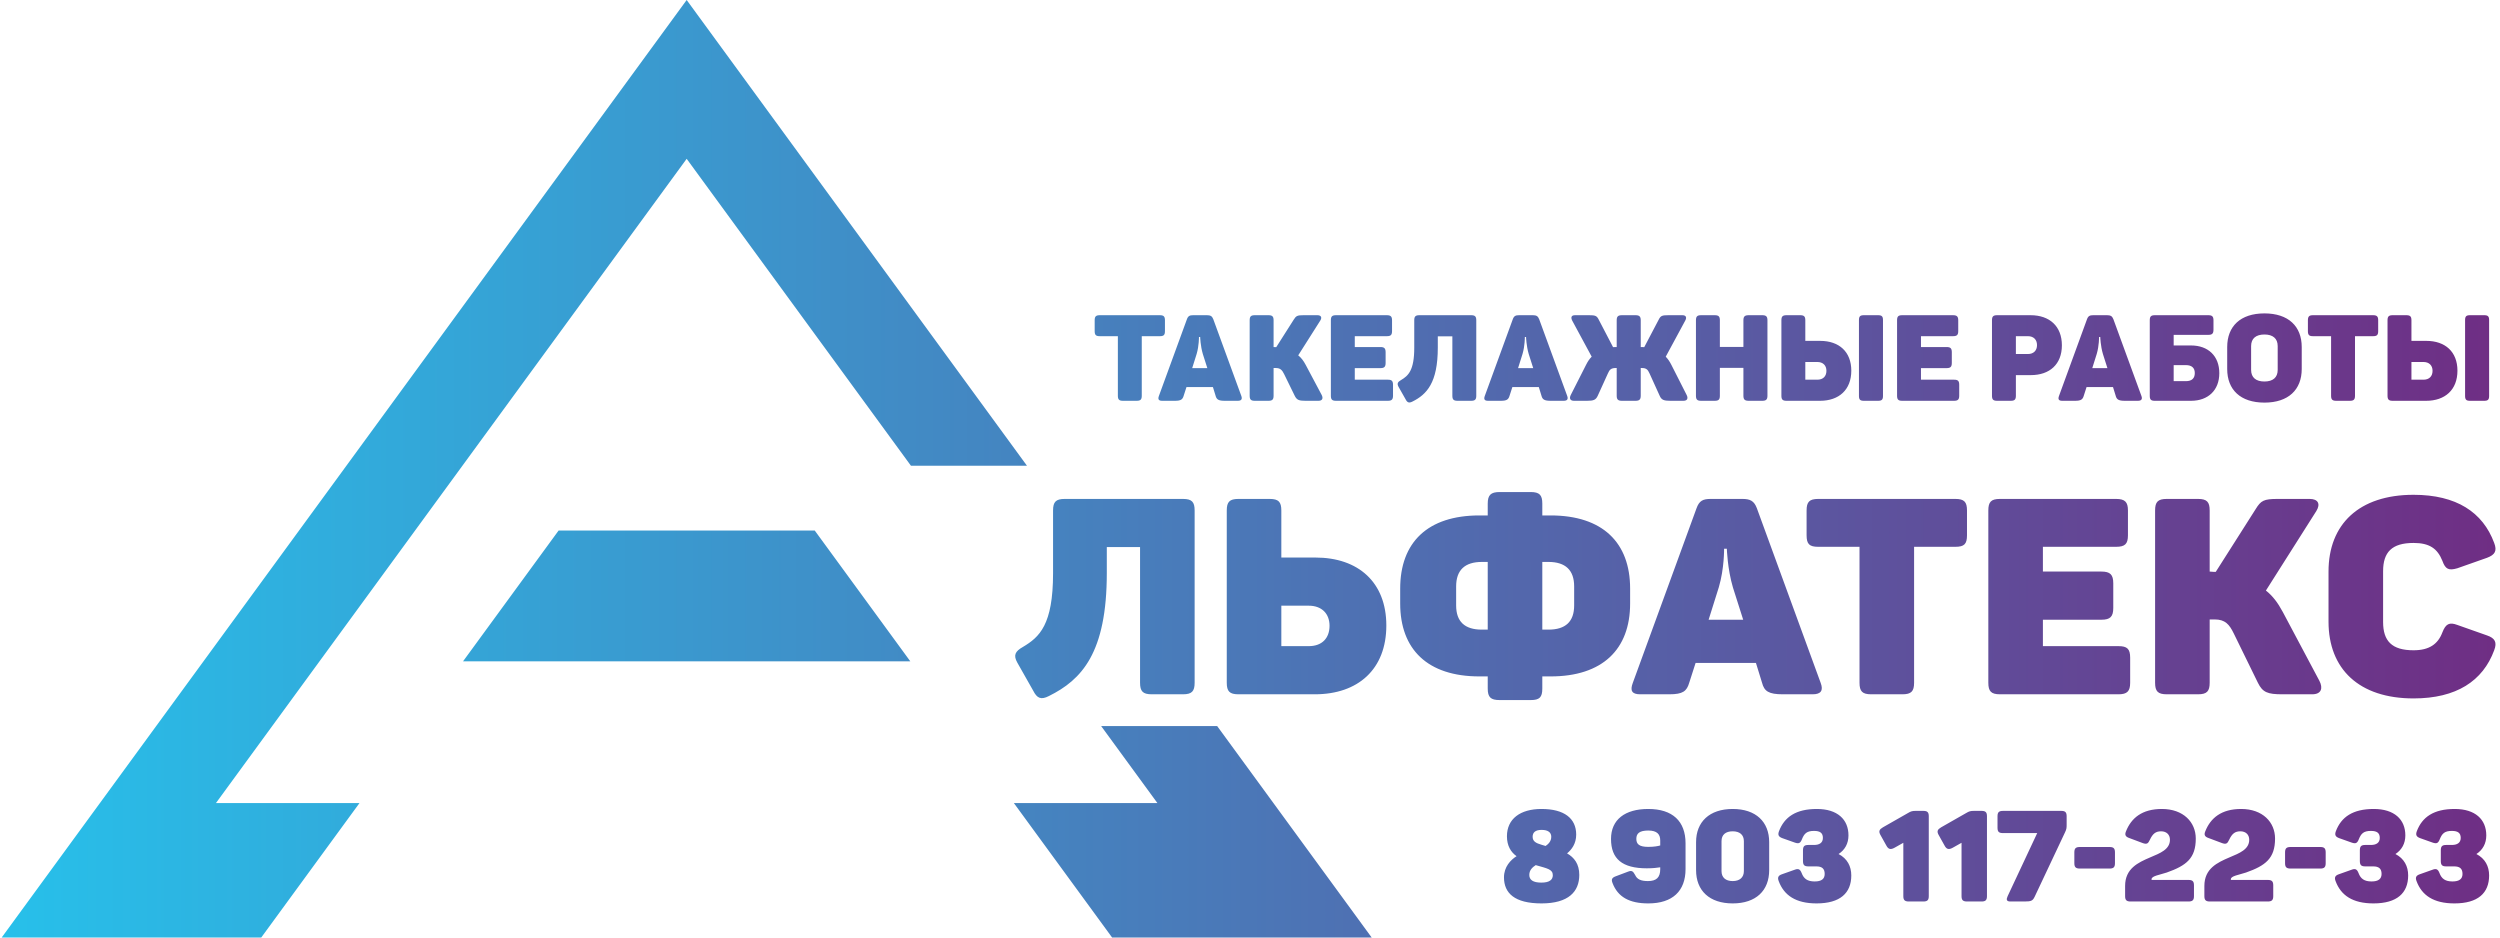 <?xml version="1.0" encoding="UTF-8"?> <svg xmlns="http://www.w3.org/2000/svg" width="184" height="69" viewBox="0 0 184 69" fill="none"><path d="M19.229 69L0.125 69L50.539 0L75.586 34.28H67.047L50.539 11.688L15.893 59.106H26.458L19.229 69ZM180.646 66.491C182.376 66.491 183.199 65.73 183.199 64.434C183.199 63.757 182.906 63.194 182.263 62.856C182.736 62.546 182.991 62.076 182.991 61.484C182.991 60.31 182.178 59.54 180.665 59.54C179.123 59.54 178.272 60.132 177.875 61.184C177.78 61.456 177.846 61.587 178.13 61.691L179.057 62.02C179.341 62.114 179.454 62.057 179.568 61.766C179.738 61.343 179.927 61.155 180.457 61.155C180.901 61.155 181.109 61.306 181.109 61.672C181.109 62.048 180.825 62.189 180.457 62.189H180.04C179.738 62.189 179.643 62.292 179.643 62.593V63.363C179.643 63.663 179.738 63.767 180.04 63.767H180.627C181.024 63.767 181.241 63.917 181.241 64.321C181.241 64.697 180.996 64.875 180.504 64.875C179.965 64.875 179.7 64.668 179.549 64.265C179.435 63.974 179.312 63.908 179.038 64.011L178.111 64.34C177.827 64.434 177.752 64.575 177.856 64.847C178.244 65.899 179.114 66.491 180.646 66.491ZM174.688 66.491C176.418 66.491 177.241 65.73 177.241 64.434C177.241 63.757 176.948 63.194 176.305 62.856C176.778 62.546 177.033 62.076 177.033 61.484C177.033 60.31 176.22 59.54 174.707 59.54C173.165 59.54 172.314 60.132 171.917 61.184C171.822 61.456 171.889 61.587 172.172 61.691L173.099 62.02C173.383 62.114 173.496 62.057 173.61 61.766C173.78 61.343 173.969 61.155 174.499 61.155C174.943 61.155 175.151 61.306 175.151 61.672C175.151 62.048 174.867 62.189 174.499 62.189H174.083C173.78 62.189 173.685 62.292 173.685 62.593V63.363C173.685 63.663 173.78 63.767 174.083 63.767H174.669C175.066 63.767 175.284 63.917 175.284 64.321C175.284 64.697 175.038 64.875 174.546 64.875C174.007 64.875 173.742 64.668 173.591 64.265C173.477 63.974 173.354 63.908 173.08 64.011L172.153 64.34C171.87 64.434 171.794 64.575 171.898 64.847C172.286 65.899 173.156 66.491 174.688 66.491ZM168.588 63.926H170.773C171.066 63.926 171.17 63.823 171.17 63.532V62.733C171.17 62.442 171.066 62.339 170.773 62.339H168.588C168.285 62.339 168.181 62.442 168.181 62.733V63.532C168.181 63.823 168.285 63.926 168.588 63.926ZM162.649 66.35H166.905C167.207 66.35 167.311 66.247 167.311 65.955V65.166C167.311 64.866 167.207 64.763 166.905 64.763H164.191V64.706C164.191 64.471 164.796 64.387 165.307 64.218C166.744 63.71 167.444 63.175 167.444 61.719C167.444 60.517 166.536 59.54 164.947 59.54C163.491 59.54 162.696 60.207 162.309 61.184C162.195 61.456 162.28 61.587 162.555 61.681L163.557 62.057C163.841 62.151 163.935 62.095 164.068 61.804C164.276 61.362 164.493 61.184 164.89 61.184C165.297 61.184 165.543 61.437 165.543 61.804C165.543 62.517 164.834 62.79 164.077 63.109C163.198 63.485 162.242 63.926 162.242 65.204V65.955C162.242 66.247 162.347 66.35 162.649 66.35ZM156.814 66.35H161.07C161.373 66.35 161.476 66.247 161.476 65.955V65.166C161.476 64.866 161.373 64.763 161.07 64.763H158.356V64.706C158.356 64.471 158.961 64.387 159.472 64.218C160.909 63.71 161.609 63.175 161.609 61.719C161.609 60.517 160.701 59.54 159.112 59.54C157.656 59.54 156.862 60.207 156.474 61.184C156.36 61.456 156.445 61.587 156.72 61.681L157.722 62.057C158.006 62.151 158.1 62.095 158.233 61.804C158.441 61.362 158.658 61.184 159.056 61.184C159.462 61.184 159.708 61.437 159.708 61.804C159.708 62.517 158.999 62.79 158.242 63.109C157.363 63.485 156.408 63.926 156.408 65.204V65.955C156.408 66.247 156.512 66.35 156.814 66.35ZM153.079 63.926H155.263C155.556 63.926 155.661 63.823 155.661 63.532V62.733C155.661 62.442 155.556 62.339 155.263 62.339H153.079C152.776 62.339 152.672 62.442 152.672 62.733V63.532C152.672 63.823 152.776 63.926 153.079 63.926ZM147.963 66.35H149.003C149.504 66.35 149.608 66.294 149.75 66.002L151.982 61.268C152.095 61.033 152.105 60.939 152.105 60.714V60.075C152.105 59.784 152.001 59.681 151.708 59.681H147.424C147.121 59.681 147.017 59.784 147.017 60.075V60.921C147.017 61.221 147.121 61.315 147.424 61.315H149.939L147.764 65.955C147.651 66.2 147.669 66.35 147.963 66.35ZM144.776 66.35H145.844C146.137 66.35 146.241 66.247 146.241 65.955V60.075C146.241 59.784 146.137 59.681 145.844 59.681H145.277C145.031 59.681 144.927 59.709 144.709 59.84L142.865 60.892C142.61 61.043 142.534 61.174 142.676 61.437L143.121 62.236C143.263 62.499 143.423 62.565 143.735 62.386L144.369 62.029V65.955C144.369 66.247 144.473 66.35 144.776 66.35ZM140.492 66.35H141.56C141.854 66.35 141.958 66.247 141.958 65.955V60.075C141.958 59.784 141.854 59.681 141.56 59.681H140.993C140.747 59.681 140.643 59.709 140.426 59.84L138.581 60.892C138.326 61.043 138.25 61.174 138.392 61.437L138.837 62.236C138.979 62.499 139.139 62.565 139.451 62.386L140.085 62.029V65.955C140.085 66.247 140.189 66.35 140.492 66.35ZM133.702 66.491C135.432 66.491 136.255 65.73 136.255 64.434C136.255 63.757 135.962 63.194 135.319 62.856C135.792 62.546 136.047 62.076 136.047 61.484C136.047 60.31 135.234 59.54 133.721 59.54C132.179 59.54 131.328 60.132 130.931 61.184C130.836 61.456 130.902 61.587 131.186 61.691L132.113 62.02C132.397 62.114 132.51 62.057 132.624 61.766C132.794 61.343 132.983 61.155 133.513 61.155C133.957 61.155 134.165 61.306 134.165 61.672C134.165 62.048 133.881 62.189 133.513 62.189H133.096C132.794 62.189 132.699 62.292 132.699 62.593V63.363C132.699 63.663 132.794 63.767 133.096 63.767H133.683C134.08 63.767 134.297 63.917 134.297 64.321C134.297 64.697 134.052 64.875 133.56 64.875C133.021 64.875 132.756 64.668 132.605 64.265C132.491 63.974 132.368 63.908 132.094 64.011L131.167 64.34C130.883 64.434 130.808 64.575 130.912 64.847C131.3 65.899 132.17 66.491 133.702 66.491ZM127.526 66.491C129.238 66.491 130.212 65.552 130.212 64.039V61.982C130.212 60.489 129.238 59.54 127.526 59.54C125.815 59.54 124.831 60.489 124.831 61.982V64.039C124.831 65.552 125.815 66.491 127.526 66.491ZM127.526 64.847C127.006 64.847 126.704 64.584 126.704 64.114V61.907C126.704 61.437 127.006 61.184 127.526 61.184C128.037 61.184 128.349 61.437 128.349 61.907V64.114C128.349 64.584 128.037 64.847 127.526 64.847ZM121.313 66.491C123.101 66.491 124.056 65.58 124.056 63.964V62.067C124.056 60.451 123.11 59.54 121.313 59.54C119.601 59.54 118.571 60.319 118.571 61.747C118.571 63.213 119.393 63.908 121.209 63.908C121.654 63.908 121.956 63.87 122.193 63.833V63.974C122.193 64.584 121.909 64.847 121.285 64.847C120.774 64.847 120.49 64.716 120.349 64.406C120.197 64.133 120.112 64.039 119.828 64.152L118.93 64.49C118.646 64.593 118.571 64.716 118.684 64.997C119.072 66.012 119.914 66.491 121.313 66.491ZM121.313 62.33C120.651 62.33 120.434 62.132 120.434 61.738C120.434 61.353 120.651 61.127 121.313 61.127C121.956 61.127 122.193 61.4 122.193 61.86V62.226C122.032 62.273 121.748 62.33 121.313 62.33ZM113.454 66.491C115.44 66.491 116.235 65.627 116.235 64.396C116.235 63.579 115.857 63.109 115.336 62.809C115.667 62.536 116.008 62.104 116.008 61.428C116.008 60.225 115.119 59.54 113.454 59.54C111.885 59.54 110.911 60.273 110.911 61.55C110.911 62.254 111.204 62.724 111.62 63.015C111.185 63.288 110.693 63.795 110.693 64.575C110.693 65.73 111.469 66.491 113.454 66.491ZM113.757 62.264L113.473 62.179C113.048 62.057 112.802 61.926 112.802 61.587C112.802 61.268 113.001 61.08 113.464 61.08C113.937 61.08 114.173 61.268 114.173 61.587C114.173 61.907 113.975 62.114 113.757 62.264ZM113.445 64.96C112.821 64.96 112.556 64.753 112.556 64.396C112.556 64.03 112.802 63.823 113.029 63.673C113.871 63.917 114.287 63.974 114.287 64.415C114.287 64.744 114.05 64.96 113.445 64.96ZM176.097 29.499H178.563C179.956 29.499 180.868 28.692 180.868 27.281C180.868 25.888 179.965 25.089 178.581 25.089H177.482V23.572C177.482 23.297 177.393 23.199 177.107 23.199H176.097C175.812 23.199 175.722 23.297 175.722 23.572V29.126C175.722 29.401 175.812 29.499 176.097 29.499ZM181.788 29.499H182.842C183.11 29.499 183.199 29.41 183.199 29.144V23.554C183.199 23.288 183.11 23.199 182.842 23.199H181.788C181.52 23.199 181.43 23.288 181.43 23.554V29.144C181.43 29.41 181.52 29.499 181.788 29.499ZM177.482 27.946V26.642H178.366C178.786 26.642 179.036 26.899 179.036 27.29C179.036 27.689 178.795 27.946 178.366 27.946H177.482ZM171.944 29.499H172.953C173.239 29.499 173.328 29.401 173.328 29.126V24.743H174.659C174.945 24.743 175.034 24.654 175.034 24.37V23.572C175.034 23.297 174.945 23.199 174.659 23.199H170.237C169.951 23.199 169.862 23.297 169.862 23.572V24.37C169.862 24.654 169.951 24.743 170.237 24.743H171.568V29.126C171.568 29.401 171.658 29.499 171.944 29.499ZM166.664 29.632C168.424 29.632 169.407 28.683 169.407 27.157V25.542C169.407 24.015 168.424 23.066 166.664 23.066C164.895 23.066 163.922 24.015 163.922 25.542V27.157C163.922 28.683 164.895 29.632 166.664 29.632ZM166.664 28.079C166.039 28.079 165.682 27.787 165.682 27.227V25.471C165.682 24.912 166.039 24.619 166.664 24.619C167.281 24.619 167.638 24.912 167.638 25.471V27.227C167.638 27.787 167.281 28.079 166.664 28.079ZM158.589 29.499H161.26C162.519 29.499 163.341 28.718 163.341 27.467C163.341 26.198 162.519 25.426 161.26 25.426H159.982V24.645H162.537C162.814 24.645 162.912 24.548 162.912 24.264V23.572C162.912 23.297 162.814 23.199 162.537 23.199H158.598C158.312 23.199 158.223 23.297 158.223 23.572V29.144C158.223 29.41 158.321 29.499 158.589 29.499ZM159.982 28.053V26.873H160.885C161.313 26.873 161.537 27.077 161.537 27.458C161.537 27.849 161.313 28.053 160.885 28.053H159.982ZM151.785 29.499H152.723C153.161 29.499 153.286 29.401 153.366 29.126L153.571 28.488H155.517L155.714 29.126C155.785 29.401 155.928 29.499 156.384 29.499H157.347C157.615 29.499 157.696 29.375 157.606 29.135L155.544 23.492C155.455 23.261 155.33 23.199 155.08 23.199H154.063C153.813 23.199 153.688 23.252 153.598 23.51L151.545 29.135C151.456 29.375 151.509 29.499 151.785 29.499ZM153.991 27.094L154.32 26.047C154.499 25.444 154.49 24.805 154.49 24.805H154.579C154.579 24.805 154.597 25.453 154.776 26.056L155.106 27.094H153.991ZM146.985 29.499H147.994C148.28 29.499 148.369 29.401 148.369 29.126V27.609H149.468C150.853 27.609 151.755 26.811 151.755 25.418C151.755 24.007 150.844 23.199 149.45 23.199H146.985C146.699 23.199 146.61 23.297 146.61 23.572V29.126C146.61 29.401 146.699 29.499 146.985 29.499ZM148.369 26.056V24.743H149.254C149.683 24.743 149.924 25.009 149.924 25.4C149.924 25.799 149.674 26.056 149.254 26.056H148.369ZM139.999 29.499H143.823C144.1 29.499 144.198 29.401 144.198 29.126V28.319C144.198 28.035 144.1 27.946 143.823 27.946H141.384V27.094H143.269C143.555 27.094 143.653 26.997 143.653 26.713V25.923C143.653 25.639 143.555 25.542 143.269 25.542H141.384V24.743H143.742C144.028 24.743 144.126 24.654 144.126 24.37V23.572C144.126 23.297 144.028 23.199 143.742 23.199H139.999C139.713 23.199 139.624 23.297 139.624 23.572V29.126C139.624 29.401 139.713 29.499 139.999 29.499ZM131.486 29.499H133.952C135.345 29.499 136.256 28.692 136.256 27.281C136.256 25.888 135.354 25.089 133.97 25.089H132.871V23.572C132.871 23.297 132.782 23.199 132.496 23.199H131.486C131.2 23.199 131.111 23.297 131.111 23.572V29.126C131.111 29.401 131.2 29.499 131.486 29.499ZM137.177 29.499H138.231C138.499 29.499 138.588 29.41 138.588 29.144V23.554C138.588 23.288 138.499 23.199 138.231 23.199H137.177C136.909 23.199 136.819 23.288 136.819 23.554V29.144C136.819 29.41 136.909 29.499 137.177 29.499ZM132.871 27.946V26.642H133.755C134.175 26.642 134.425 26.899 134.425 27.29C134.425 27.689 134.184 27.946 133.755 27.946H132.871ZM125.197 29.499H126.207C126.493 29.499 126.582 29.401 126.582 29.126V27.077H128.315V29.126C128.315 29.401 128.413 29.499 128.699 29.499H129.709C129.985 29.499 130.084 29.401 130.084 29.126V23.572C130.084 23.297 129.985 23.199 129.709 23.199H128.699C128.413 23.199 128.315 23.297 128.315 23.572V25.533H126.582V23.572C126.582 23.297 126.493 23.199 126.207 23.199H125.197C124.912 23.199 124.822 23.297 124.822 23.572V29.126C124.822 29.401 124.912 29.499 125.197 29.499ZM115.845 29.499H116.809C117.283 29.499 117.453 29.437 117.595 29.126L118.337 27.494C118.462 27.201 118.578 27.086 118.927 27.086H118.989V29.126C118.989 29.401 119.087 29.499 119.373 29.499H120.374C120.659 29.499 120.758 29.401 120.758 29.126V27.086H120.829C121.178 27.086 121.276 27.201 121.41 27.494L122.151 29.126C122.285 29.437 122.464 29.499 122.937 29.499H123.902C124.197 29.499 124.26 29.304 124.134 29.064L123.009 26.846C122.884 26.598 122.75 26.411 122.598 26.252L124.036 23.59C124.161 23.359 124.09 23.199 123.822 23.199H122.794C122.339 23.199 122.223 23.235 122.08 23.527L121.017 25.55C120.954 25.542 120.892 25.542 120.82 25.542H120.758V23.572C120.758 23.297 120.659 23.199 120.374 23.199H119.373C119.087 23.199 118.989 23.297 118.989 23.572V25.542H118.927C118.855 25.542 118.801 25.542 118.721 25.55L117.667 23.527C117.524 23.235 117.408 23.199 116.952 23.199H115.925C115.657 23.199 115.595 23.35 115.711 23.59L117.149 26.252C116.988 26.411 116.863 26.598 116.738 26.846L115.612 29.064C115.487 29.304 115.55 29.499 115.845 29.499ZM109.523 29.499H110.461C110.899 29.499 111.024 29.401 111.104 29.126L111.31 28.488H113.256L113.452 29.126C113.524 29.401 113.666 29.499 114.122 29.499H115.085C115.353 29.499 115.434 29.375 115.344 29.135L113.282 23.492C113.193 23.261 113.068 23.199 112.818 23.199H111.801C111.551 23.199 111.426 23.252 111.336 23.51L109.283 29.135C109.194 29.375 109.248 29.499 109.523 29.499ZM111.73 27.094L112.059 26.047C112.237 25.444 112.228 24.805 112.228 24.805H112.318C112.318 24.805 112.336 25.453 112.514 26.056L112.845 27.094H111.73ZM103.955 29.555C105.009 29.032 105.822 28.172 105.822 25.584V24.752H106.894V29.126C106.894 29.401 106.983 29.499 107.269 29.499H108.278C108.564 29.499 108.654 29.401 108.654 29.126V23.572C108.654 23.297 108.564 23.199 108.278 23.199H104.464C104.178 23.199 104.089 23.297 104.089 23.572V25.595C104.089 27.263 103.651 27.654 103.115 27.973C102.865 28.115 102.803 28.239 102.937 28.479L103.446 29.378C103.571 29.626 103.696 29.688 103.955 29.555ZM98.327 29.499H102.15C102.427 29.499 102.526 29.401 102.526 29.126V28.319C102.526 28.035 102.427 27.946 102.15 27.946H99.712V27.094H101.597C101.882 27.094 101.981 26.997 101.981 26.713V25.923C101.981 25.639 101.882 25.542 101.597 25.542H99.712V24.743H102.07C102.356 24.743 102.454 24.654 102.454 24.37V23.572C102.454 23.297 102.356 23.199 102.07 23.199H98.327C98.041 23.199 97.952 23.297 97.952 23.572V29.126C97.952 29.401 98.041 29.499 98.327 29.499ZM92.351 29.499H93.36C93.646 29.499 93.736 29.401 93.736 29.126V27.086H93.896C94.236 27.086 94.37 27.245 94.513 27.538L95.29 29.126C95.442 29.437 95.603 29.499 96.076 29.499H97.041C97.336 29.499 97.398 29.304 97.273 29.064L96.094 26.846C95.933 26.544 95.763 26.323 95.549 26.154L97.175 23.59C97.318 23.359 97.228 23.199 96.96 23.199H95.933C95.478 23.199 95.388 23.252 95.218 23.527L93.932 25.55H93.861L93.736 25.542V23.572C93.736 23.297 93.646 23.199 93.36 23.199H92.351C92.065 23.199 91.976 23.297 91.976 23.572V29.126C91.976 29.401 92.065 29.499 92.351 29.499ZM85.538 29.499H86.476C86.914 29.499 87.039 29.401 87.119 29.126L87.325 28.488H89.271L89.467 29.126C89.539 29.401 89.681 29.499 90.137 29.499H91.1C91.368 29.499 91.449 29.375 91.359 29.135L89.297 23.492C89.208 23.261 89.083 23.199 88.833 23.199H87.816C87.566 23.199 87.441 23.252 87.352 23.51L85.298 29.135C85.209 29.375 85.263 29.499 85.538 29.499ZM87.745 27.094L88.074 26.047C88.252 25.444 88.243 24.805 88.243 24.805H88.333C88.333 24.805 88.35 25.453 88.529 26.056L88.86 27.094H87.745ZM82.65 29.499H83.659C83.945 29.499 84.034 29.401 84.034 29.126V24.743H85.365C85.651 24.743 85.74 24.654 85.74 24.37V23.572C85.74 23.297 85.651 23.199 85.365 23.199H80.944C80.658 23.199 80.568 23.297 80.568 23.572V24.37C80.568 24.654 80.658 24.743 80.944 24.743H82.275V29.126C82.275 29.401 82.364 29.499 82.65 29.499ZM177.639 51.404C180.779 51.404 182.736 50.128 183.572 47.86C183.797 47.272 183.634 46.968 183.042 46.766L180.861 45.996C180.269 45.774 180.004 45.915 179.76 46.543C179.433 47.414 178.781 47.86 177.639 47.86C176.028 47.86 175.396 47.171 175.396 45.774V42.047C175.396 40.65 176.028 39.961 177.639 39.961C178.801 39.961 179.393 40.366 179.76 41.278C179.984 41.905 180.229 42.007 180.861 41.824L183.042 41.055C183.634 40.832 183.797 40.548 183.572 39.961C182.736 37.693 180.779 36.417 177.639 36.417C173.622 36.417 171.379 38.584 171.379 42.067V45.753C171.379 49.237 173.622 51.404 177.639 51.404ZM159.472 51.1H161.776C162.428 51.1 162.632 50.877 162.632 50.249V45.591H162.999C163.774 45.591 164.08 45.956 164.406 46.624L166.18 50.249C166.527 50.958 166.894 51.1 167.974 51.1H170.176C170.849 51.1 170.992 50.654 170.707 50.108L168.015 45.044C167.648 44.356 167.261 43.85 166.771 43.465L170.482 37.612C170.809 37.085 170.605 36.721 169.993 36.721H167.648C166.608 36.721 166.404 36.842 166.017 37.47L163.081 42.088H162.918L162.632 42.067V37.571C162.632 36.943 162.428 36.721 161.776 36.721H159.472C158.819 36.721 158.615 36.943 158.615 37.571V50.249C158.615 50.877 158.819 51.1 159.472 51.1ZM147.197 51.1H155.924C156.556 51.1 156.78 50.877 156.78 50.249V48.406C156.78 47.758 156.556 47.556 155.924 47.556H150.358V45.612H154.66C155.312 45.612 155.537 45.389 155.537 44.741V42.938C155.537 42.29 155.312 42.067 154.66 42.067H150.358V40.245H155.741C156.393 40.245 156.617 40.042 156.617 39.394V37.571C156.617 36.943 156.393 36.721 155.741 36.721H147.197C146.545 36.721 146.341 36.943 146.341 37.571V50.249C146.341 50.877 146.545 51.1 147.197 51.1ZM137.716 51.1H140.02C140.673 51.1 140.877 50.877 140.877 50.249V40.245H143.915C144.567 40.245 144.771 40.042 144.771 39.394V37.571C144.771 36.943 144.567 36.721 143.915 36.721H133.822C133.169 36.721 132.965 36.943 132.965 37.571V39.394C132.965 40.042 133.169 40.245 133.822 40.245H136.86V50.249C136.86 50.877 137.064 51.1 137.716 51.1ZM120.718 51.1H122.859C123.858 51.1 124.143 50.877 124.327 50.249L124.796 48.791H129.237L129.686 50.249C129.849 50.877 130.175 51.1 131.215 51.1H133.414C134.026 51.1 134.209 50.816 134.005 50.27L129.299 37.389C129.095 36.862 128.809 36.721 128.238 36.721H125.917C125.346 36.721 125.061 36.842 124.857 37.429L120.171 50.27C119.967 50.816 120.089 51.1 120.718 51.1ZM125.754 45.612L126.505 43.222C126.913 41.844 126.893 40.386 126.893 40.386H127.096C127.096 40.386 127.137 41.865 127.545 43.242L128.299 45.612H125.754ZM110.374 51.525H112.657C113.31 51.525 113.514 51.323 113.514 50.675V49.784H114.125C117.938 49.784 119.977 47.799 119.977 44.417V43.323C119.977 39.921 117.938 37.936 114.125 37.936H113.514V37.065C113.514 36.437 113.31 36.214 112.657 36.214H110.374C109.721 36.214 109.497 36.437 109.497 37.065V37.936H108.885C105.072 37.936 103.054 39.921 103.054 43.323V44.417C103.054 47.799 105.072 49.784 108.885 49.784H109.497V50.675C109.497 51.323 109.721 51.525 110.374 51.525ZM109.069 46.341C107.804 46.341 107.172 45.753 107.172 44.558V43.161C107.172 41.966 107.804 41.358 109.069 41.358H109.497V46.341H109.069ZM113.514 46.341V41.358H113.962C115.226 41.358 115.858 41.966 115.858 43.161V44.558C115.858 45.753 115.226 46.341 113.962 46.341H113.514ZM91.146 51.1H96.774C99.954 51.1 102.034 49.257 102.034 46.037C102.034 42.857 99.975 41.035 96.814 41.035H94.306V37.571C94.306 36.943 94.103 36.721 93.45 36.721H91.146C90.494 36.721 90.29 36.943 90.29 37.571V50.249C90.29 50.877 90.494 51.1 91.146 51.1ZM94.306 47.556V44.579H96.325C97.283 44.579 97.854 45.166 97.854 46.057C97.854 46.968 97.304 47.556 96.325 47.556H94.306ZM77.2 51.228C79.606 50.033 81.461 48.072 81.461 42.165V40.265H83.908V50.249C83.908 50.877 84.112 51.1 84.764 51.1H87.068C87.721 51.1 87.925 50.877 87.925 50.249V37.571C87.925 36.943 87.721 36.721 87.068 36.721H78.362C77.709 36.721 77.505 36.943 77.505 37.571V42.189C77.505 45.996 76.506 46.888 75.283 47.617C74.712 47.941 74.569 48.224 74.875 48.771L76.037 50.823C76.323 51.39 76.608 51.532 77.2 51.228ZM34.081 48.672L41.113 39.048H59.965L66.997 48.672H34.081ZM89.584 53.439L100.954 69L81.85 69L74.621 59.106H85.185L81.045 53.439H89.584Z" fill="url(#paint0_linear_1_229)"></path><defs><linearGradient id="paint0_linear_1_229" x1="0.125" y1="0" x2="183.669" y2="0" gradientUnits="userSpaceOnUse"><stop stop-color="#27C0EA"></stop><stop offset="1" stop-color="#6F2E84"></stop></linearGradient></defs></svg> 